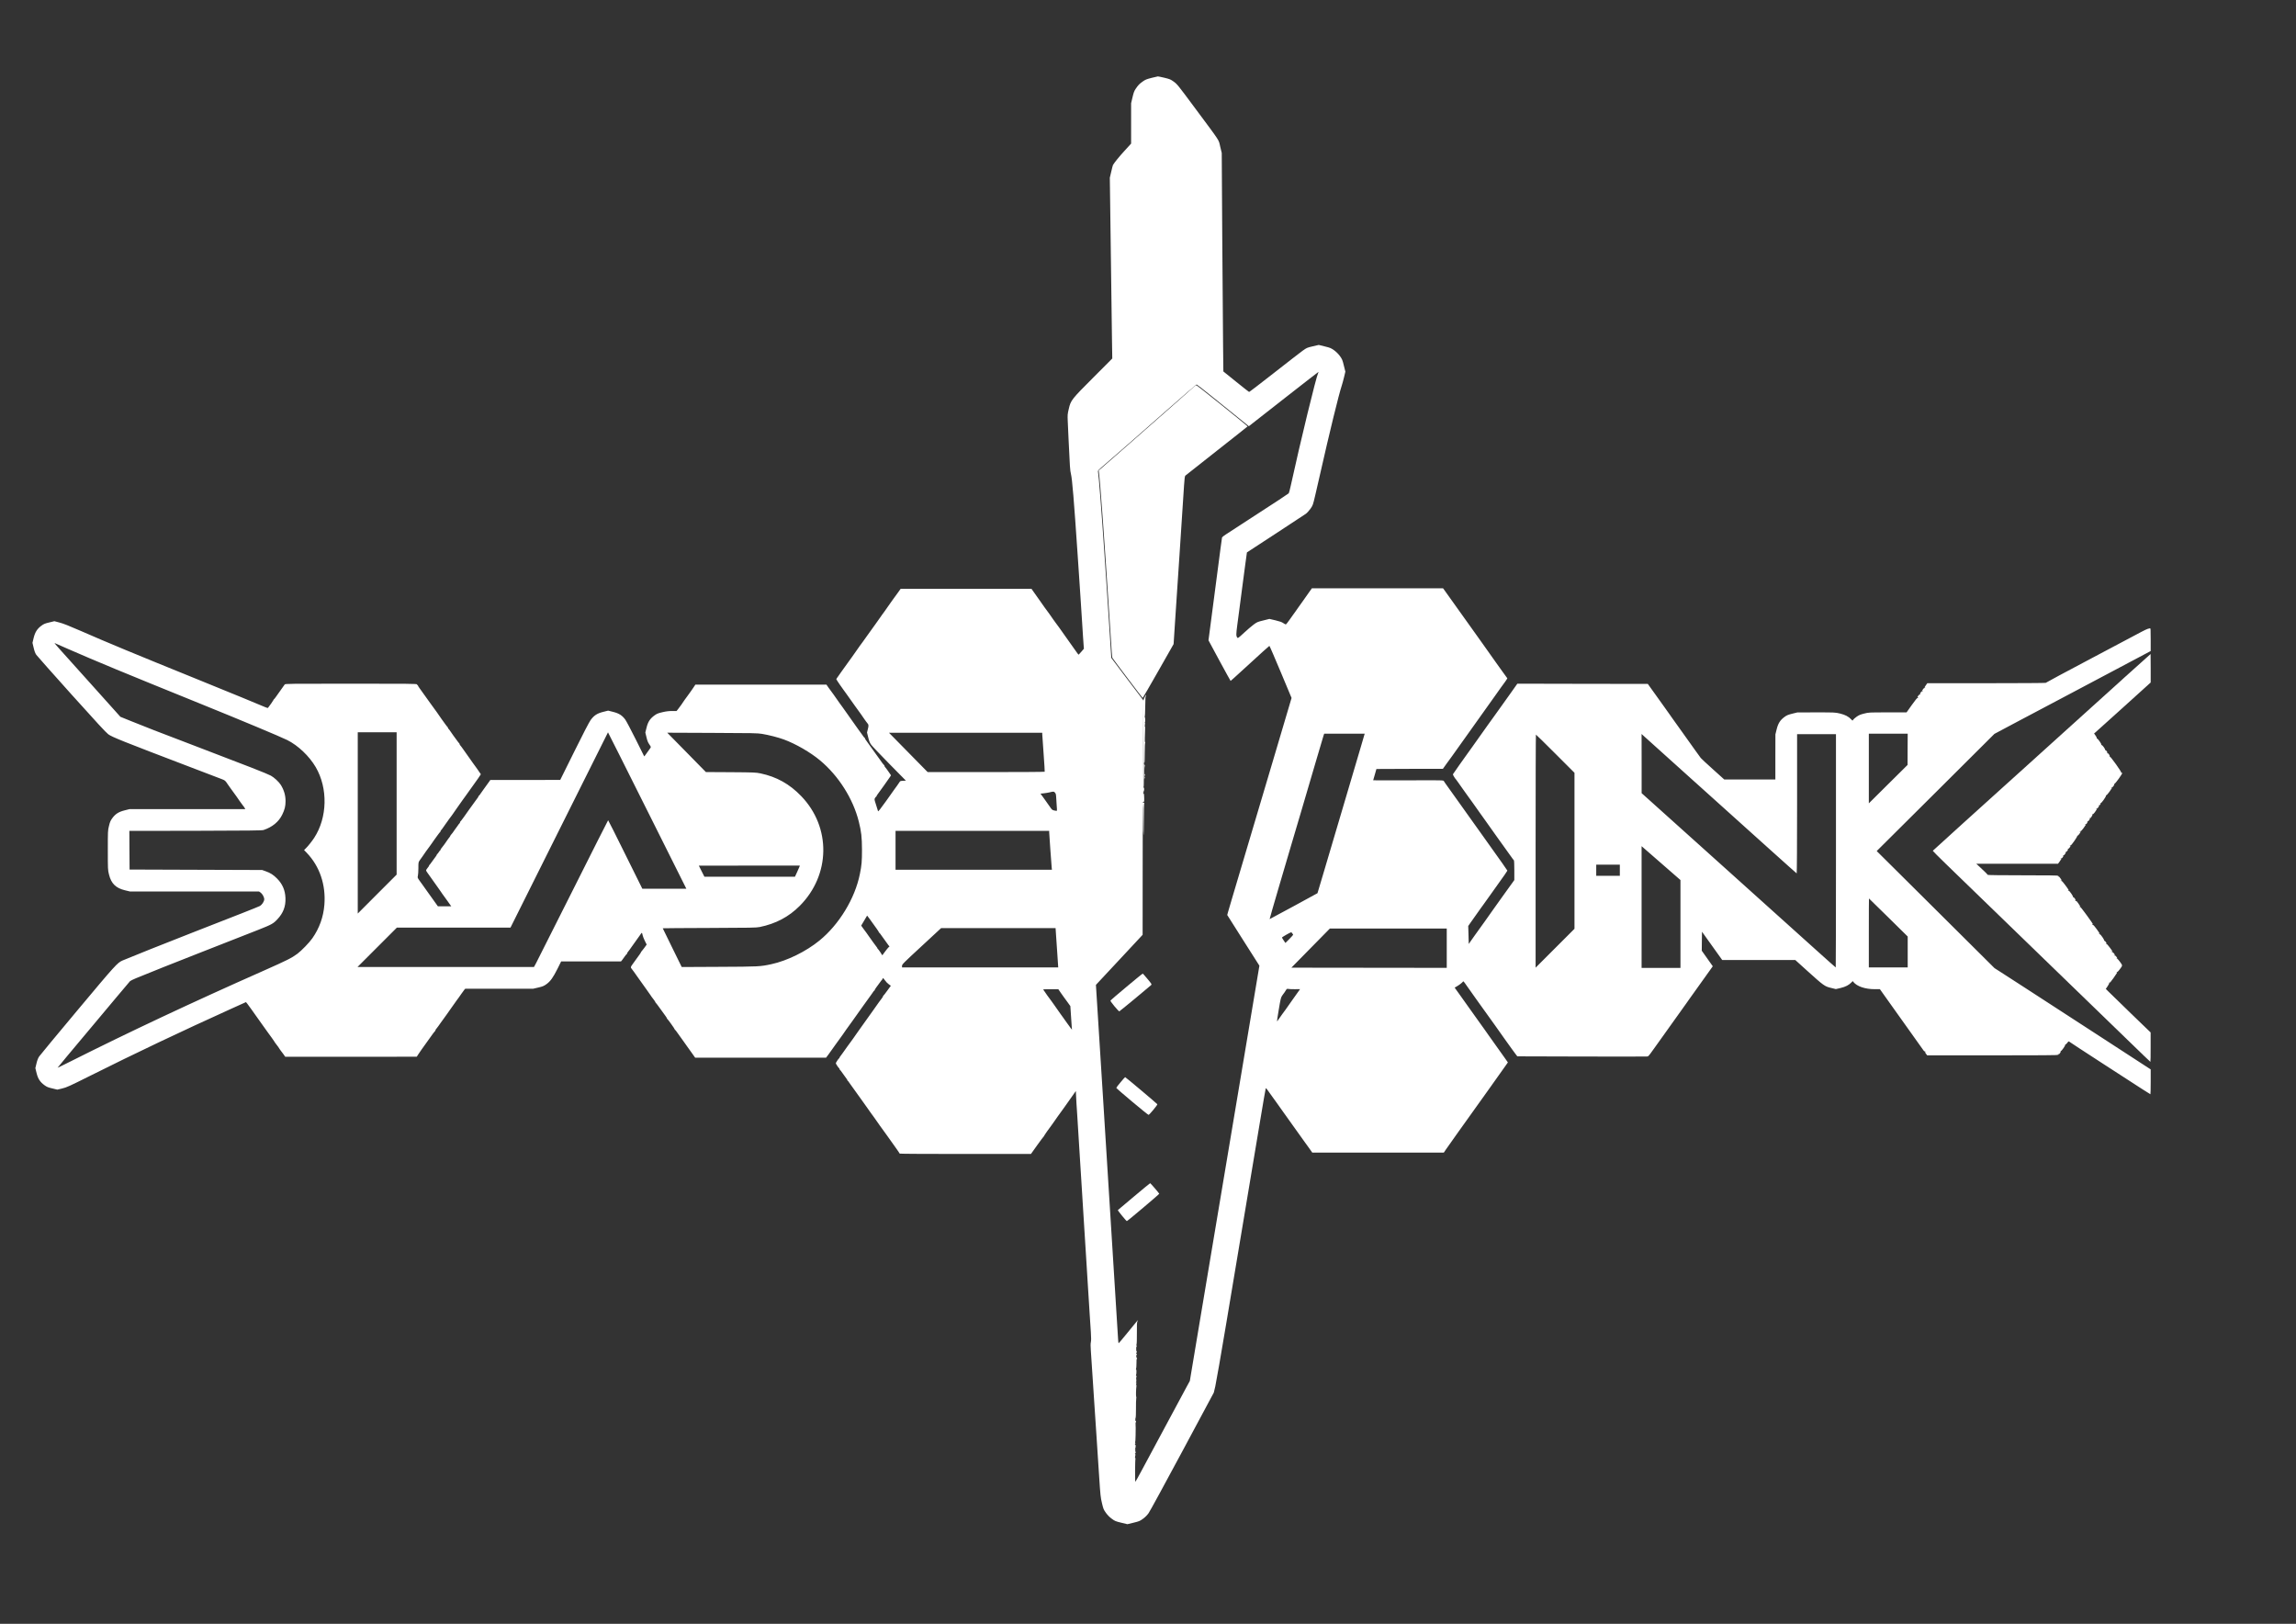 <?xml version="1.0" standalone="no"?>
<!DOCTYPE svg PUBLIC "-//W3C//DTD SVG 20010904//EN"
 "http://www.w3.org/TR/2001/REC-SVG-20010904/DTD/svg10.dtd">
<svg version="1.0" xmlns="http://www.w3.org/2000/svg"
 width="4961pt" height="3508pt" viewBox="0 0 4961 3508"
 preserveAspectRatio="xMidYMid meet">
<rect x="0" y="0" width="4961" height="3508" fill="#333333" stroke="none"/>
<g transform="translate(0,3508) scale(0.1,-0.1)"
fill="#FFFFFF" stroke="none">
<path d="M24880 33397 c-108 -28 -134 -38 -192 -80 -72 -52 -93 -73 -150 -157
-30 -44 -44 -81 -68 -183 l-30 -128 0 -436 0 -435 -143 -157 c-117 -128 -214
-247 -249 -306 -4 -6 -20 -70 -37 -142 l-31 -132 10 -748 c5 -411 14 -1088 20
-1503 5 -415 12 -957 16 -1205 l7 -450 -399 -400 c-482 -482 -498 -503 -540
-685 -28 -119 -29 -132 -23 -270 4 -80 12 -260 18 -400 27 -586 32 -664 51
-740 27 -105 65 -564 145 -1750 14 -206 27 -406 30 -445 3 -38 17 -241 30
-450 14 -209 29 -452 35 -540 6 -88 15 -230 20 -315 6 -85 12 -182 15 -215 l5
-60 -54 -63 c-30 -35 -56 -64 -59 -65 -3 -1 -17 14 -30 33 -14 19 -46 64 -71
100 -25 36 -75 106 -110 155 -114 158 -191 267 -201 284 -5 9 -12 18 -15 21
-3 3 -31 41 -63 85 -31 44 -60 85 -65 90 -4 6 -28 39 -52 75 -24 36 -46 67
-50 70 -3 3 -37 49 -76 103 -38 55 -89 127 -114 162 -25 35 -74 104 -109 154
l-64 91 -1413 0 -1413 0 -73 -102 c-40 -57 -75 -105 -79 -108 -3 -3 -30 -40
-60 -84 -76 -111 -78 -114 -134 -191 -27 -39 -52 -72 -55 -75 -3 -3 -25 -34
-49 -70 -25 -36 -66 -94 -92 -130 -27 -36 -97 -135 -158 -220 -60 -85 -113
-159 -118 -165 -5 -5 -19 -26 -33 -45 -13 -19 -27 -37 -30 -40 -3 -3 -9 -12
-15 -22 -16 -25 -93 -135 -154 -219 -31 -42 -74 -102 -96 -133 -76 -108 -136
-191 -150 -209 -8 -9 -15 -19 -15 -22 0 -2 -18 -28 -40 -57 -22 -29 -40 -57
-40 -61 0 -8 134 -205 157 -232 5 -5 28 -37 51 -70 64 -92 190 -269 199 -280
5 -5 31 -41 58 -80 28 -38 60 -83 72 -100 12 -16 43 -61 69 -100 27 -38 56
-79 66 -89 28 -31 30 -50 10 -128 l-18 -73 26 -106 c20 -83 34 -117 65 -160
22 -30 199 -216 394 -414 l355 -360 -62 -3 c-51 -2 -64 -7 -73 -24 -6 -12 -32
-49 -56 -82 -24 -34 -51 -70 -59 -81 -8 -11 -89 -126 -181 -255 -120 -168
-169 -229 -171 -215 -2 11 -22 73 -43 139 -38 115 -38 119 -22 147 10 16 21
29 25 29 4 0 8 5 8 11 0 6 9 23 21 37 36 46 241 334 273 383 l18 30 -53 77
c-29 42 -61 86 -71 96 -10 11 -18 25 -18 32 0 7 -3 14 -7 16 -10 4 -57 67 -98
128 -17 25 -33 47 -36 50 -3 3 -24 32 -47 65 -70 101 -190 269 -211 295 -12
14 -21 31 -21 38 0 6 -3 12 -7 12 -5 0 -19 17 -33 38 -14 20 -29 42 -35 49 -5
6 -39 52 -75 103 -36 51 -93 131 -127 179 -116 161 -188 263 -198 280 -5 9
-12 18 -15 21 -3 3 -28 36 -55 75 -54 75 -53 73 -134 191 -30 44 -60 84 -66
90 -5 6 -28 36 -49 67 l-39 57 -1416 0 -1416 0 -38 -58 c-21 -31 -48 -70 -60
-87 -12 -16 -44 -61 -72 -100 -27 -38 -52 -72 -55 -75 -3 -3 -9 -12 -15 -21
-24 -40 -101 -148 -132 -186 l-34 -43 -97 0 c-69 0 -129 -7 -209 -26 -94 -22
-120 -32 -172 -70 -95 -69 -141 -139 -171 -264 l-26 -105 24 -100 c18 -77 32
-113 62 -156 37 -54 38 -57 22 -80 -9 -13 -18 -26 -21 -29 -4 -3 -19 -25 -36
-50 -16 -25 -40 -58 -52 -73 l-23 -28 -185 371 c-102 204 -203 395 -225 425
-67 91 -137 135 -262 166 l-108 27 -107 -27 c-130 -32 -198 -76 -272 -178 -30
-41 -165 -300 -352 -679 l-304 -613 -755 -1 -755 0 -40 -56 c-22 -31 -69 -95
-103 -143 -35 -47 -71 -98 -80 -113 -9 -16 -20 -28 -24 -28 -4 0 -8 -5 -8 -11
0 -6 -10 -24 -22 -39 -13 -16 -48 -63 -78 -107 -30 -43 -57 -80 -60 -83 -4 -3
-21 -27 -40 -55 -60 -89 -184 -260 -192 -263 -5 -2 -8 -10 -8 -17 0 -7 -3 -15
-7 -17 -5 -1 -28 -32 -52 -68 -25 -36 -48 -67 -51 -70 -3 -3 -16 -21 -28 -40
-11 -19 -33 -47 -47 -62 -14 -15 -25 -31 -25 -36 0 -4 -8 -17 -17 -28 -10 -11
-22 -27 -28 -36 -34 -54 -139 -198 -151 -208 -8 -7 -14 -19 -14 -26 0 -8 -3
-14 -8 -14 -4 0 -18 -18 -32 -40 -14 -22 -28 -40 -32 -40 -5 0 -8 -5 -8 -11 0
-6 -10 -24 -22 -39 -13 -16 -48 -63 -78 -107 -30 -43 -58 -79 -62 -81 -5 -2
-8 -9 -8 -15 0 -6 -8 -20 -19 -31 -10 -12 -26 -32 -34 -46 -15 -24 -15 -27 19
-75 102 -146 161 -229 224 -315 38 -52 73 -102 77 -110 3 -8 9 -17 13 -20 5
-4 78 -105 120 -166 8 -12 30 -43 48 -68 l33 -46 -144 0 -145 0 -45 63 c-25
34 -100 139 -166 232 -66 94 -124 175 -128 180 -5 6 -30 40 -56 77 -46 65 -47
70 -38 105 6 21 11 96 11 166 0 128 0 129 32 175 17 26 34 49 37 52 3 3 11 12
16 22 17 28 148 213 155 218 4 3 26 34 50 70 24 36 48 70 52 75 5 6 34 46 65
90 32 44 61 82 65 83 4 2 8 10 8 17 0 7 4 15 8 17 5 2 28 32 52 68 24 36 46
67 49 70 3 3 20 25 36 50 16 25 32 47 35 50 3 3 17 21 30 40 13 19 27 37 30
40 3 3 10 12 15 21 6 10 51 74 100 144 50 70 104 146 120 170 17 23 38 53 48
66 10 13 48 67 85 119 37 52 79 111 93 130 65 88 169 238 169 243 0 5 -155
224 -178 252 -4 6 -28 39 -52 74 -25 35 -58 83 -75 106 -16 23 -50 70 -75 106
-24 35 -52 73 -62 83 -10 11 -18 25 -18 32 0 7 -4 14 -8 16 -4 2 -33 39 -64
83 -32 44 -61 85 -66 90 -4 6 -28 39 -52 75 -24 36 -47 67 -52 68 -4 2 -8 10
-8 17 0 7 -4 15 -9 17 -4 2 -33 39 -64 83 -31 44 -60 85 -65 90 -4 6 -28 39
-52 75 -24 36 -48 70 -52 75 -12 14 -71 96 -138 190 -58 82 -176 247 -235 328
-19 26 -35 52 -35 58 0 5 -4 9 -10 9 -5 0 -10 7 -10 15 0 13 -165 15 -1423 15
-1343 0 -1423 -1 -1435 -17 -89 -125 -169 -237 -194 -273 -18 -25 -35 -46 -40
-48 -4 -2 -8 -8 -8 -13 0 -7 -94 -142 -120 -172 -3 -4 -32 4 -62 17 -103 46
-734 304 -1457 598 -1391 564 -1947 794 -2519 1045 -256 112 -388 164 -467
184 l-110 29 -110 -27 c-91 -21 -119 -33 -168 -69 -93 -68 -139 -140 -170
-266 l-25 -106 25 -105 c18 -77 33 -118 58 -154 19 -26 362 -413 762 -858 532
-592 746 -824 793 -858 83 -61 312 -152 1780 -712 322 -123 621 -237 665 -254
80 -31 81 -32 135 -113 30 -44 60 -86 65 -92 9 -10 82 -110 125 -172 8 -12 40
-57 69 -100 30 -44 62 -87 70 -96 9 -9 24 -30 34 -47 l18 -31 -1251 0 -1251 0
-107 -27 c-128 -32 -199 -77 -268 -172 -36 -50 -49 -79 -69 -164 -25 -100 -25
-109 -25 -524 0 -415 0 -423 25 -525 48 -196 147 -294 348 -342 l109 -26 1392
0 1393 0 33 -22 c38 -26 79 -99 80 -142 0 -51 -49 -125 -100 -151 -46 -23
-487 -197 -1445 -570 -506 -197 -1426 -564 -1517 -605 -114 -51 -152 -93 -973
-1074 -437 -522 -810 -972 -829 -1000 -24 -37 -41 -80 -58 -151 l-24 -100 26
-105 c30 -125 76 -195 172 -265 51 -37 78 -48 169 -69 l108 -26 105 25 c96 23
150 47 598 271 996 498 1957 954 3043 1446 l330 149 30 -37 c17 -21 60 -81 97
-133 37 -53 75 -107 85 -120 21 -29 54 -74 151 -212 40 -57 78 -111 85 -119 7
-8 23 -31 36 -50 14 -19 48 -67 78 -107 29 -39 53 -74 53 -77 0 -3 6 -14 14
-23 36 -44 106 -141 106 -148 0 -3 7 -13 15 -21 8 -8 33 -41 56 -74 l42 -60
1421 0 1421 1 30 47 c16 26 49 74 73 107 51 70 42 58 179 250 58 83 110 152
115 153 4 2 8 10 8 17 0 7 3 15 8 17 4 2 27 32 52 68 24 36 48 70 53 75 4 6
30 42 58 80 27 39 55 77 62 86 7 8 17 23 22 31 6 9 46 67 90 128 44 62 95 133
113 159 17 25 38 53 45 61 7 8 32 44 56 80 24 36 53 75 64 88 l20 22 734 0
733 0 112 26 c97 23 120 33 177 74 85 62 142 142 239 335 l77 155 646 0 647 0
24 29 c12 16 39 52 58 80 19 27 38 50 43 51 4 0 7 6 7 13 0 7 8 22 18 33 10
10 49 64 87 119 38 55 72 102 75 105 4 3 26 34 50 70 24 36 47 67 50 70 4 3
12 15 19 28 16 30 28 21 36 -31 4 -23 26 -78 48 -123 l40 -80 -54 -75 c-30
-40 -57 -75 -61 -77 -5 -2 -8 -8 -8 -13 0 -5 -15 -28 -32 -52 -18 -24 -51 -70
-73 -101 -22 -31 -57 -80 -77 -107 -41 -55 -45 -70 -25 -91 7 -7 33 -42 58
-77 24 -35 53 -76 64 -91 11 -15 43 -61 72 -101 29 -41 90 -127 137 -192 48
-65 86 -120 86 -122 0 -3 6 -13 14 -22 41 -51 86 -114 86 -122 0 -5 4 -11 8
-13 4 -2 48 -59 97 -128 48 -69 101 -142 117 -162 15 -20 28 -41 28 -47 0 -5
3 -11 8 -13 12 -5 162 -215 162 -227 0 -6 3 -11 8 -11 4 0 18 -17 32 -38 14
-20 27 -39 30 -42 6 -5 88 -120 122 -170 10 -14 39 -55 65 -92 27 -36 79 -109
116 -162 l68 -96 1414 0 1414 0 54 72 c29 40 98 136 152 213 55 77 102 142
105 145 4 3 28 37 54 75 26 39 57 84 69 100 12 17 44 62 72 100 27 39 53 75
58 80 9 11 135 188 199 280 23 33 46 65 50 70 5 6 42 57 83 115 41 58 81 114
90 125 9 11 24 32 33 48 9 15 20 27 24 27 4 0 8 5 8 12 0 6 17 34 38 62 21 28
56 76 78 106 21 30 42 56 46 58 5 2 8 10 8 18 0 26 17 14 53 -36 19 -28 55
-66 80 -83 l46 -33 -76 -104 c-41 -58 -79 -106 -84 -108 -5 -2 -9 -9 -9 -16 0
-6 -13 -27 -28 -46 -25 -31 -63 -83 -197 -274 -16 -24 -38 -54 -48 -67 -22
-30 -151 -211 -217 -304 -27 -38 -64 -91 -82 -116 -18 -25 -53 -75 -77 -110
-25 -35 -50 -69 -55 -76 -6 -7 -33 -44 -61 -83 -72 -104 -144 -202 -160 -223
-8 -9 -15 -21 -15 -26 0 -5 -4 -11 -8 -13 -12 -5 -72 -95 -72 -108 0 -13 60
-103 72 -108 4 -2 8 -10 8 -18 0 -8 3 -14 8 -14 4 -1 32 -37 62 -81 30 -44 65
-92 77 -107 13 -15 23 -33 23 -39 0 -7 4 -13 8 -13 4 0 15 -12 24 -28 9 -15
26 -38 37 -52 11 -14 66 -90 122 -170 56 -80 126 -176 154 -215 28 -38 71 -99
96 -135 24 -36 46 -67 49 -70 8 -7 171 -237 210 -295 19 -27 36 -52 40 -55 5
-4 74 -100 120 -166 30 -43 121 -172 195 -274 41 -58 75 -108 75 -112 0 -5
638 -8 1418 -8 l1418 0 134 188 c74 103 138 189 142 190 5 2 8 8 8 12 0 8 119
178 154 221 8 9 38 52 67 94 30 43 61 87 69 99 40 57 115 162 120 166 3 3 25
34 50 70 24 36 48 70 53 75 7 9 121 170 159 225 17 25 17 24 17 -43 1 -38 5
-132 11 -210 5 -78 14 -216 20 -307 33 -530 41 -660 50 -805 9 -144 20 -327
50 -795 6 -85 17 -267 25 -405 8 -137 20 -317 25 -400 14 -222 28 -440 45
-715 8 -135 19 -317 25 -405 13 -208 26 -412 45 -715 8 -135 20 -315 26 -400
7 -111 7 -169 0 -203 -8 -33 -8 -88 -1 -185 5 -75 21 -312 35 -527 14 -214 30
-455 35 -535 11 -161 35 -513 50 -750 6 -85 19 -292 30 -460 12 -168 25 -372
30 -455 27 -410 30 -440 61 -571 29 -123 35 -137 85 -207 37 -51 78 -93 127
-128 66 -49 83 -56 204 -85 l132 -32 133 32 c123 30 138 36 205 85 47 34 90
78 120 120 27 36 354 638 729 1336 l681 1270 32 135 c17 74 124 684 236 1355
112 671 297 1774 410 2450 113 677 258 1541 321 1920 63 380 118 698 122 708
6 15 16 5 57 -55 27 -40 52 -75 55 -78 5 -4 78 -105 120 -166 19 -27 105 -149
167 -235 27 -37 83 -115 125 -175 183 -258 300 -421 321 -449 13 -16 54 -74
92 -127 l69 -98 1422 0 1421 0 46 68 c52 76 52 75 270 382 88 124 177 248 197
275 20 28 76 106 125 175 48 69 104 148 125 175 20 28 81 113 136 190 54 77
102 145 107 150 9 11 271 380 336 473 l42 60 -68 97 c-101 144 -272 384 -329
462 -8 11 -63 88 -120 170 -58 81 -114 159 -124 173 -10 14 -107 149 -214 300
-108 151 -202 284 -210 295 -8 11 -31 42 -50 69 l-35 50 39 22 c53 30 111 74
132 98 20 24 13 30 93 -84 25 -36 62 -88 83 -117 20 -28 68 -95 106 -150 38
-54 85 -120 106 -148 91 -125 121 -166 305 -425 107 -151 201 -284 209 -295
63 -87 117 -163 151 -211 22 -32 60 -84 85 -116 l45 -59 1400 -4 c770 -2 1408
-2 1417 1 9 3 34 28 54 57 21 29 54 75 74 102 20 28 104 145 186 260 82 116
152 215 157 220 8 10 91 126 235 329 42 60 98 138 125 175 26 36 55 77 64 91
23 33 436 612 479 670 l32 45 -119 168 -119 168 2 205 3 205 218 -305 219
-306 789 0 790 0 262 -237 c352 -318 374 -333 508 -365 l106 -26 104 24 c106
25 181 64 237 124 l23 25 17 -21 c76 -94 253 -154 456 -154 l115 0 143 -201
c79 -110 170 -239 203 -285 125 -176 584 -820 600 -842 9 -12 20 -20 24 -17 5
2 15 -3 22 -13 13 -15 12 -16 -3 -3 -26 20 -22 3 8 -36 l25 -33 1420 0 c992 0
1419 3 1419 11 0 5 -5 7 -12 3 -7 -4 -8 -3 -4 5 4 6 11 9 16 6 12 -8 52 46 45
62 -2 8 -1 12 4 8 13 -7 104 123 95 137 -4 6 -3 8 4 5 5 -4 23 11 39 33 25 33
32 37 44 26 8 -8 329 -217 714 -467 385 -249 775 -501 867 -561 91 -59 169
-108 172 -108 3 0 6 121 6 269 l0 268 -1122 729 c-618 400 -1321 857 -1563
1014 -242 157 -496 321 -565 365 l-125 80 -910 905 c-500 497 -1073 1066
-1272 1264 l-363 360 1272 1265 1271 1266 156 83 c86 46 248 132 361 192 113
59 608 321 1100 582 492 261 1090 578 1328 704 l432 229 0 248 c0 232 -1 248
-17 243 -10 -3 -31 -8 -48 -12 -16 -4 -77 -33 -135 -64 -58 -32 -546 -290
-1085 -575 -539 -285 -981 -522 -983 -527 -2 -4 -579 -8 -1281 -8 l-1278 0
-31 -44 c-34 -46 -40 -62 -20 -50 7 4 8 3 4 -5 -4 -6 -11 -9 -16 -6 -5 3 -18
-8 -29 -24 -23 -32 -27 -46 -9 -35 7 4 8 3 4 -5 -4 -6 -11 -9 -16 -6 -5 3 -18
-8 -29 -24 -23 -32 -27 -46 -9 -35 7 4 8 3 4 -5 -4 -6 -11 -9 -16 -6 -5 3 -18
-7 -29 -21 -22 -28 -28 -50 -11 -39 6 3 7 -1 3 -10 -4 -12 -8 -13 -13 -5 -4 7
-52 -52 -121 -149 l-114 -161 -408 0 c-405 0 -409 0 -510 -26 -81 -20 -114
-34 -164 -70 -35 -25 -68 -54 -74 -66 -11 -20 -11 -20 -37 8 -59 64 -133 102
-244 129 -106 25 -114 25 -515 25 l-408 -1 -110 -27 c-90 -23 -120 -35 -167
-70 -94 -69 -138 -138 -170 -267 l-27 -110 -1 -487 0 -488 -552 0 -553 1 -241
217 c-133 119 -253 231 -266 247 -13 17 -69 93 -123 170 -55 77 -173 244 -264
370 -90 127 -188 264 -218 305 -29 41 -59 84 -67 95 -8 11 -62 88 -121 170
-58 83 -131 184 -161 225 -30 41 -85 118 -122 170 l-68 95 -1410 2 -1409 3
-150 -212 c-82 -116 -164 -230 -180 -252 -17 -23 -46 -63 -65 -91 -19 -27 -38
-54 -43 -60 -4 -5 -35 -48 -68 -95 -33 -47 -66 -92 -73 -101 -7 -9 -32 -42
-54 -75 -92 -131 -193 -274 -341 -480 -37 -50 -83 -115 -104 -145 -21 -30 -99
-139 -174 -244 -74 -104 -137 -195 -140 -202 -4 -10 47 -95 68 -113 3 -3 24
-32 47 -65 23 -33 71 -100 106 -150 36 -49 82 -114 103 -144 21 -29 63 -88 94
-130 53 -73 95 -132 168 -237 19 -27 62 -87 96 -134 73 -101 253 -355 277
-390 10 -14 63 -89 120 -167 57 -78 132 -183 167 -233 34 -49 67 -93 72 -96 5
-3 9 -100 9 -216 l0 -210 -37 -52 c-20 -28 -53 -73 -73 -101 -20 -27 -86 -119
-146 -203 -60 -85 -142 -199 -182 -255 -89 -126 -162 -228 -203 -287 -40 -57
-201 -282 -212 -295 -4 -5 -36 -50 -70 -99 l-62 -89 -5 194 -6 194 38 55 c21
30 72 102 113 160 41 58 94 132 117 165 23 33 46 65 51 70 4 6 38 53 75 105
37 52 79 111 93 130 32 43 224 313 301 423 32 45 58 85 58 88 0 5 -183 266
-294 419 -14 19 -131 184 -260 365 -129 182 -254 357 -278 389 -24 33 -83 116
-133 187 -151 214 -306 431 -353 494 -24 33 -49 69 -54 80 -9 20 -17 20 -768
17 -418 -1 -760 -1 -760 1 0 1 16 56 35 121 19 66 35 121 35 123 0 1 323 3
718 3 l718 0 84 118 c47 64 96 133 111 152 26 34 229 320 259 363 14 20 286
402 545 765 61 85 123 172 139 195 52 76 201 282 206 287 3 3 16 21 28 41 l21
35 -37 51 c-20 28 -56 77 -79 109 -23 33 -92 129 -153 214 -141 197 -241 338
-260 367 -18 26 -223 313 -259 363 -14 19 -135 188 -268 375 -134 187 -249
349 -257 360 -8 11 -29 39 -45 63 l-31 42 -1418 0 -1417 0 -75 -106 c-41 -58
-99 -140 -129 -183 -30 -42 -67 -94 -83 -116 -16 -22 -47 -67 -70 -100 -23
-33 -47 -65 -52 -72 -6 -6 -40 -54 -76 -107 -36 -52 -71 -95 -78 -96 -8 0 -32
13 -55 29 -31 22 -77 38 -170 60 l-129 30 -132 -33 c-124 -30 -137 -36 -210
-90 -43 -31 -136 -112 -208 -178 -123 -114 -132 -120 -145 -102 -26 36 -26 69
1 274 15 113 38 286 51 385 13 99 35 268 49 375 15 107 44 332 66 499 22 167
41 305 42 307 2 1 277 181 613 400 335 219 631 413 657 432 27 18 72 68 102
110 53 76 54 79 104 292 28 118 76 328 107 465 200 886 403 1717 466 1905 12
36 34 118 50 183 l28 118 -33 132 c-29 121 -37 138 -84 204 -35 47 -78 90
-125 125 -66 47 -84 55 -203 84 l-130 32 -130 -30 c-125 -29 -132 -33 -221
-97 -50 -36 -328 -252 -618 -479 -290 -227 -531 -412 -536 -410 -6 2 -133 102
-283 223 l-273 220 -6 540 c-4 297 -12 1359 -18 2360 l-11 1820 -33 137 c-38
161 21 71 -539 825 -371 500 -391 525 -463 577 -70 51 -86 57 -204 86 -71 16
-134 30 -141 29 -7 0 -69 -15 -138 -32z m3602 -6374 c-43 -82 -384 -1483 -593
-2438 -18 -82 -37 -155 -43 -162 -6 -6 -99 -69 -206 -139 -330 -215 -1071
-697 -1152 -749 -43 -28 -80 -57 -83 -65 -2 -8 -16 -105 -30 -215 -35 -273
-96 -735 -214 -1634 l-49 -374 236 -438 c131 -241 239 -438 242 -439 3 0 104
91 226 203 454 416 605 552 612 554 4 2 113 -251 243 -561 l236 -564 -388
-1309 c-214 -719 -434 -1461 -490 -1648 -119 -402 -324 -1091 -416 -1400 -36
-121 -73 -245 -81 -276 l-15 -56 347 -548 348 -547 -131 -782 c-72 -429 -209
-1249 -305 -1821 -96 -572 -290 -1728 -431 -2570 -141 -841 -271 -1620 -290
-1730 -19 -110 -104 -620 -190 -1134 l-156 -934 -74 -136 c-139 -257 -897
-1666 -952 -1771 -79 -148 -143 -264 -151 -272 -10 -10 -7 486 3 502 5 8 4 11
-3 6 -9 -5 -10 31 -2 54 6 16 4 37 -5 49 -8 11 -7 13 3 7 10 -6 12 -1 9 22 -3
17 -8 36 -13 43 -5 8 -3 10 5 4 10 -6 11 -3 2 14 -7 11 -8 21 -3 21 5 0 9 18
10 41 1 22 -2 38 -6 35 -4 -2 -9 4 -9 15 -1 11 3 17 9 13 6 -4 5 3 -2 16 -7
12 -8 20 -3 17 4 -3 9 61 10 141 1 81 2 154 2 162 1 8 0 39 -2 67 -2 29 -1 53
2 53 4 0 7 9 7 19 0 11 -4 17 -9 14 -4 -2 -7 13 -6 36 2 22 5 38 8 36 3 -2 6
83 6 188 -1 106 2 207 6 225 4 17 3 34 -1 37 -8 5 -4 174 5 228 3 20 1 26 -8
21 -9 -5 -9 -4 0 6 9 9 9 19 2 33 -8 14 -8 18 0 13 6 -4 11 -2 11 3 0 6 -6 11
-12 12 -9 0 -9 2 -2 5 7 3 9 19 7 37 -6 41 -6 47 2 75 5 14 3 22 -4 22 -7 0
-9 5 -5 12 12 18 13 129 2 122 -7 -4 -7 0 -1 12 5 11 9 65 9 121 -1 55 2 99 7
96 4 -2 7 0 7 6 0 5 -4 12 -8 15 -13 8 -14 66 -1 66 8 0 7 5 -2 16 -10 12 -10
20 -1 34 7 12 8 21 2 25 -15 9 -13 115 3 115 9 0 8 3 -2 9 -9 6 -10 14 -4 27
6 11 9 117 8 244 -2 174 1 232 12 255 l14 30 -31 -35 c-17 -19 -111 -133 -207
-253 -97 -119 -179 -217 -183 -217 -4 0 -10 53 -13 118 -6 120 -225 3621 -252
4037 -8 127 -24 379 -35 560 -11 182 -23 364 -25 405 -3 41 -41 648 -85 1349
l-80 1274 94 101 c52 55 279 299 505 541 l410 440 1 1424 c0 783 3 1422 6
1418 3 -3 5 -158 4 -345 0 -187 3 -343 7 -345 4 -3 8 149 8 336 0 188 4 348 9
355 6 8 2 12 -13 12 -11 0 -21 4 -21 9 0 5 8 8 17 7 18 -1 20 18 13 149 -2 41
-3 45 -10 25 -6 -19 -7 -12 -7 27 1 28 4 50 8 47 4 -2 5 -14 2 -27 -3 -12 -3
-19 1 -15 4 3 8 26 8 50 0 59 -2 66 -12 43 -5 -11 -8 393 -7 930 l2 950 2
-927 c2 -511 7 -928 11 -928 5 0 7 43 5 96 -2 52 0 93 5 90 10 -6 9 24 -2 42
-4 6 -2 12 3 12 6 0 11 7 11 15 0 8 -4 15 -8 15 -10 0 -8 158 2 181 4 10 3 20
-3 24 -6 3 -11 17 -11 31 0 14 3 23 8 21 4 -3 7 91 7 209 0 118 4 214 9 214 5
0 4 6 -1 13 -6 6 -9 52 -6 102 8 188 8 253 1 248 -5 -2 -8 0 -8 6 0 5 5 13 11
17 8 4 7 9 -2 15 -12 7 -12 9 0 9 11 0 11 3 0 17 -8 9 -9 14 -4 11 6 -4 10 18
10 57 0 36 -4 61 -9 58 -5 -4 -6 0 -1 7 4 7 9 101 10 209 1 108 3 198 5 201 1
3 2 8 1 12 0 4 4 19 9 33 5 14 8 25 6 25 -10 0 -56 -91 -57 -112 0 -15 -3 -18
-6 -8 -3 8 -16 26 -28 40 -12 14 -166 217 -342 451 l-321 426 -46 719 c-26
395 -49 744 -51 774 -5 60 -13 174 -50 740 -61 908 -127 1744 -140 1791 -7 21
2 30 165 170 219 188 649 564 1334 1168 340 300 625 545 631 545 7 -1 149
-111 315 -245 166 -134 418 -337 558 -450 l256 -207 75 59 c42 32 380 297 751
588 371 290 676 527 678 526 2 -2 -1 -12 -6 -22z m-26997 -5969 c618 -270
1169 -498 2825 -1169 906 -367 1748 -719 1895 -792 235 -117 477 -347 617
-586 266 -456 253 -1087 -33 -1527 -47 -73 -141 -190 -188 -234 l-31 -30 58
-60 c279 -291 415 -691 381 -1121 -21 -265 -108 -508 -260 -725 -66 -94 -232
-266 -324 -335 -121 -90 -216 -138 -725 -364 -1559 -690 -2920 -1330 -4179
-1963 -151 -76 -276 -137 -277 -135 -1 1 91 113 204 248 225 268 654 779 1075
1283 148 177 277 329 286 339 10 10 67 38 127 63 210 88 903 364 1334 532 939
367 1083 423 1305 512 298 118 330 136 419 231 127 135 181 278 174 459 -7
170 -64 302 -183 422 -77 78 -144 121 -242 155 l-78 28 -1433 5 -1432 5 -3
417 -2 418 1430 2 c1159 3 1438 6 1470 17 189 63 328 177 403 331 54 110 72
184 72 293 0 126 -33 238 -102 350 -42 67 -147 164 -217 201 -92 48 -456 191
-1636 641 -839 320 -1070 409 -1377 534 l-237 96 -592 660 c-326 363 -649 723
-718 799 -69 77 -119 137 -111 134 8 -4 146 -64 305 -134z m7085 -3331 l0
-1538 -420 -420 -420 -421 0 1958 0 1958 420 0 420 0 0 -1537z m5415 -153
l845 -1690 -476 0 -475 0 -367 740 c-201 407 -368 740 -372 740 -3 0 -344
-676 -759 -1503 -415 -826 -774 -1539 -798 -1584 l-45 -83 -1906 0 -1907 0
425 425 425 425 1227 0 1228 0 1053 2109 c578 1160 1053 2110 1054 2110 2 1
383 -759 848 -1689z m2480 1656 c145 -24 349 -76 471 -121 257 -94 575 -278
784 -453 400 -334 712 -827 835 -1317 56 -222 69 -340 70 -615 0 -249 -7 -333
-46 -523 -106 -528 -449 -1091 -873 -1436 -290 -237 -697 -436 -1036 -510
-247 -53 -270 -54 -1132 -58 l-808 -4 -205 417 c-113 229 -205 419 -205 420 0
2 453 5 1008 7 886 3 1017 5 1087 20 347 71 629 220 865 457 666 668 681 1699
32 2371 -250 261 -533 418 -879 491 -103 21 -133 22 -645 26 l-536 3 -417 425
-418 425 969 -4 c876 -3 980 -5 1079 -21z m6055 -8 c1 -18 14 -206 29 -418 16
-212 26 -388 24 -392 -2 -5 -572 -8 -1267 -8 l-1262 0 -418 425 -418 425 1656
0 1656 0 0 -32z m6883 -275 c-46 -159 -215 -729 -375 -1268 -159 -539 -351
-1185 -425 -1435 -74 -250 -135 -455 -136 -456 -30 -19 -1032 -562 -1034 -560
-2 2 89 318 202 702 114 385 229 776 256 869 28 94 132 445 231 780 99 336
242 824 319 1085 77 261 147 496 155 523 l16 47 437 0 438 0 -84 -287z m11815
-50 l-1 -338 -419 -415 -418 -415 0 753 0 752 420 0 420 0 -2 -337z m-4583
-719 c605 -544 1342 -1207 1639 -1474 296 -267 543 -486 547 -488 5 -2 9 659
9 1502 l0 1506 420 0 420 0 0 -2520 c0 -1386 -2 -2520 -5 -2520 -3 0 -184 161
-403 358 -353 318 -809 729 -1937 1742 -187 168 -612 550 -945 849 -333 299
-673 605 -757 680 l-152 136 0 639 -1 640 33 -31 c17 -17 527 -475 1132 -1019z
m-3028 624 l413 -413 0 -1685 0 -1685 -420 -420 -420 -420 0 2518 c0 1384 3
2517 7 2517 5 0 194 -186 420 -412z m-10808 -847 c15 -20 21 -45 21 -79 0 -28
5 -108 11 -177 6 -70 9 -129 6 -131 -2 -2 -27 0 -54 6 -47 10 -54 16 -96 78
-25 37 -81 117 -125 177 l-80 110 71 7 c40 4 97 14 127 21 82 22 96 20 119
-12z m-129 -851 c0 -33 47 -689 54 -762 l5 -48 -1689 0 -1690 0 0 420 0 420
1660 0 1660 0 0 -30z m13640 -1981 l0 -949 -420 0 -420 0 0 1315 0 1315 420
-366 420 -366 0 -949z m-1310 1161 l0 -120 -255 0 -255 0 0 120 0 120 255 0
255 0 0 -120z m-17725 78 c-4 -13 -28 -67 -53 -120 l-45 -98 -978 0 -979 0
-60 119 -60 120 1091 1 1091 1 -7 -23z m23528 -1099 l417 -411 0 -334 0 -334
-420 0 -420 0 0 745 c0 410 1 745 3 745 2 0 191 -185 420 -411z m-22016 -26
c142 -195 203 -282 203 -292 0 -6 3 -11 8 -11 4 0 18 -17 32 -38 14 -20 27
-39 30 -42 3 -3 30 -40 60 -83 30 -44 65 -91 77 -107 l23 -27 -22 -19 c-12
-11 -46 -53 -77 -95 l-57 -77 -44 69 c-25 37 -48 68 -52 69 -5 0 -8 4 -8 10 0
5 -7 18 -15 27 -23 29 -128 173 -176 243 -24 36 -46 67 -49 70 -3 3 -29 38
-59 79 l-53 74 18 31 c11 17 39 66 64 108 25 43 46 78 46 78 1 0 23 -30 51
-67z m4028 -310 c4 -60 17 -251 29 -425 l21 -318 -1687 0 -1688 0 0 34 c0 32
24 57 423 425 l422 391 1237 0 1236 0 7 -107z m8445 -327 l0 -425 -1678 2
-1679 2 416 423 415 422 1263 0 1263 0 0 -424z m-3339 322 c7 -13 16 -25 20
-28 5 -3 -31 -45 -79 -93 l-88 -88 -37 54 c-20 29 -37 58 -37 63 0 10 177 111
197 113 7 1 18 -9 24 -21z m67 -1208 l103 1 -56 -78 c-30 -43 -79 -111 -108
-152 -88 -125 -100 -144 -152 -216 -27 -38 -54 -75 -60 -81 -5 -6 -35 -47 -65
-92 -30 -45 -56 -80 -58 -77 -2 2 15 117 39 257 38 229 45 257 72 298 17 25
33 47 36 50 6 5 19 25 49 73 15 26 21 28 57 22 22 -4 86 -6 143 -5z m-5062
-86 c33 -47 64 -91 69 -97 6 -7 38 -50 71 -97 l61 -85 12 -180 c6 -99 14 -214
17 -255 l6 -75 -23 29 c-13 17 -54 73 -91 125 -37 53 -70 101 -75 106 -5 6
-31 41 -58 80 -55 77 -57 79 -134 191 -30 44 -57 81 -60 84 -11 9 -181 249
-181 254 0 4 74 6 164 6 l163 0 59 -86z"/>
<path d="M25790 26718 c-25 -24 -214 -191 -420 -373 -404 -354 -657 -577 -951
-836 -102 -90 -297 -261 -433 -379 l-247 -215 5 -40 c28 -198 116 -1404 221
-3025 63 -972 62 -967 73 -986 15 -27 646 -863 652 -863 3 -1 154 261 337 582
l331 582 31 475 c18 261 40 608 51 770 11 162 31 466 45 675 54 830 87 1329
99 1513 9 140 17 197 27 206 8 8 313 248 679 536 366 287 666 525 667 528 2
10 -1086 884 -1106 888 -9 2 -36 -14 -61 -38z"/>
<path d="M24345 13765 c-187 -156 -344 -290 -349 -298 -7 -10 17 -45 84 -126
51 -61 98 -111 103 -111 8 0 629 513 690 569 16 16 12 23 -78 131 -53 63 -99
116 -103 117 -4 2 -160 -125 -347 -282z"/>
<path d="M24213 11700 c-51 -60 -93 -115 -93 -122 1 -15 679 -583 697 -583 18
0 195 214 190 229 -5 13 -686 586 -696 586 -3 0 -48 -49 -98 -110z"/>
<path d="M24503 9232 c-188 -158 -345 -290 -349 -294 -7 -8 181 -238 194 -238
14 0 703 582 700 591 -5 15 -189 229 -196 228 -4 0 -161 -129 -349 -287z"/>
<path d="M45865 20409 c-330 -298 -872 -788 -1205 -1088 -332 -300 -725 -654
-871 -787 -147 -132 -377 -339 -510 -460 -134 -121 -530 -478 -879 -794 -349
-315 -636 -576 -638 -580 -1 -4 127 -133 285 -286 372 -361 2032 -1968 2828
-2739 341 -330 837 -810 1102 -1067 265 -258 484 -468 487 -468 3 0 6 143 5
318 l0 317 -430 415 c-236 228 -454 440 -484 471 l-55 55 39 57 c25 35 38 64
35 74 -4 14 -3 15 4 5 7 -10 30 15 91 102 80 114 92 134 69 120 -7 -4 -8 -3
-4 5 4 6 11 9 16 6 4 -3 26 19 47 48 70 92 69 86 13 163 -28 38 -54 69 -59 69
-5 0 -13 4 -18 9 -5 5 -3 6 5 2 18 -10 15 2 -9 35 -11 16 -24 27 -29 24 -4 -3
-14 3 -21 13 -13 15 -12 16 4 3 9 -7 17 -10 17 -7 0 13 -43 65 -50 61 -4 -3
-16 5 -26 18 l-19 22 23 -19 c12 -11 22 -16 22 -12 0 16 -122 176 -130 171 -5
-3 -12 0 -16 6 -4 8 -3 9 4 5 18 -11 14 3 -9 35 -11 16 -25 27 -30 24 -5 -4
-7 0 -4 7 5 16 -76 133 -92 133 -7 0 -18 7 -25 15 -11 12 -11 12 5 1 9 -7 17
-10 17 -5 -1 15 -129 189 -139 189 -6 0 -16 6 -23 14 -10 10 -10 12 0 7 6 -4
12 -4 12 0 0 15 -262 374 -270 369 -5 -3 -12 0 -16 6 -4 8 -3 9 4 5 20 -12 14
2 -29 64 -22 33 -44 58 -49 55 -4 -3 -14 3 -21 12 -10 12 -10 14 -1 9 18 -11
15 2 -9 35 -11 16 -25 26 -31 23 -7 -4 -8 -2 -4 4 8 14 -82 145 -94 137 -5 -3
-12 0 -16 6 -4 8 -3 9 4 5 7 -4 12 -4 12 0 0 14 -142 204 -150 199 -4 -3 -14
3 -21 13 -13 15 -12 16 4 3 25 -20 21 -5 -14 45 -16 24 -34 42 -39 39 -5 -3
-12 0 -16 6 -4 8 -3 9 4 5 7 -4 12 -2 12 3 0 8 -233 11 -765 11 -454 0 -765 4
-765 9 0 5 -56 61 -125 125 l-124 116 883 0 884 0 36 49 c37 50 45 68 24 55
-7 -4 -8 -3 -4 5 4 6 11 9 16 6 5 -3 18 8 29 24 23 32 27 46 9 35 -7 -4 -8 -3
-4 5 4 6 11 9 16 6 12 -8 53 53 44 66 -4 7 -3 9 4 5 6 -3 20 7 31 23 23 32 27
46 9 35 -7 -4 -8 -3 -4 5 4 6 11 9 16 6 5 -3 18 8 29 24 23 32 27 46 9 35 -7
-4 -8 -3 -4 5 4 6 11 9 16 6 12 -8 152 193 144 207 -4 6 -3 8 4 4 6 -4 24 13
41 38 35 50 39 65 14 45 -16 -13 -17 -12 -4 3 7 10 17 16 21 13 5 -3 31 26 59
64 51 68 61 89 39 75 -7 -4 -8 -3 -4 5 4 6 11 9 16 6 11 -7 42 43 34 57 -4 6
-3 8 4 4 6 -3 20 7 31 23 23 32 27 46 9 35 -7 -4 -8 -3 -4 5 4 6 11 9 16 6 13
-8 59 65 53 84 -3 11 -2 12 4 4 6 -8 20 3 47 39 43 59 57 86 36 73 -9 -5 -11
-4 -6 4 4 6 11 9 16 6 12 -8 53 53 44 66 -4 7 -3 9 3 6 14 -9 37 19 27 34 -4
7 -3 9 3 6 14 -9 127 149 117 164 -4 7 -3 9 3 6 6 -4 38 30 72 78 64 89 73
107 44 84 -16 -13 -17 -12 -4 3 7 10 17 16 21 13 11 -7 52 54 44 67 -4 6 -3 8
3 5 13 -8 177 219 168 233 -4 6 -11 7 -17 4 -7 -4 -8 -2 -4 4 9 15 -233 354
-247 345 -6 -3 -7 -1 -3 6 9 13 -32 74 -44 66 -5 -3 -12 0 -16 6 -4 8 -3 9 4
5 18 -11 14 3 -9 35 -11 16 -25 26 -31 23 -7 -4 -8 -2 -4 5 10 15 -62 113 -76
104 -7 -3 -8 -1 -4 6 10 15 -82 144 -96 135 -7 -5 -8 -2 -3 5 4 8 -6 31 -26
58 l-32 46 25 21 c14 12 290 259 612 551 l586 530 0 307 c0 170 -1 308 -2 308
-2 0 -273 -244 -603 -541z"/>
</g>
</svg>
